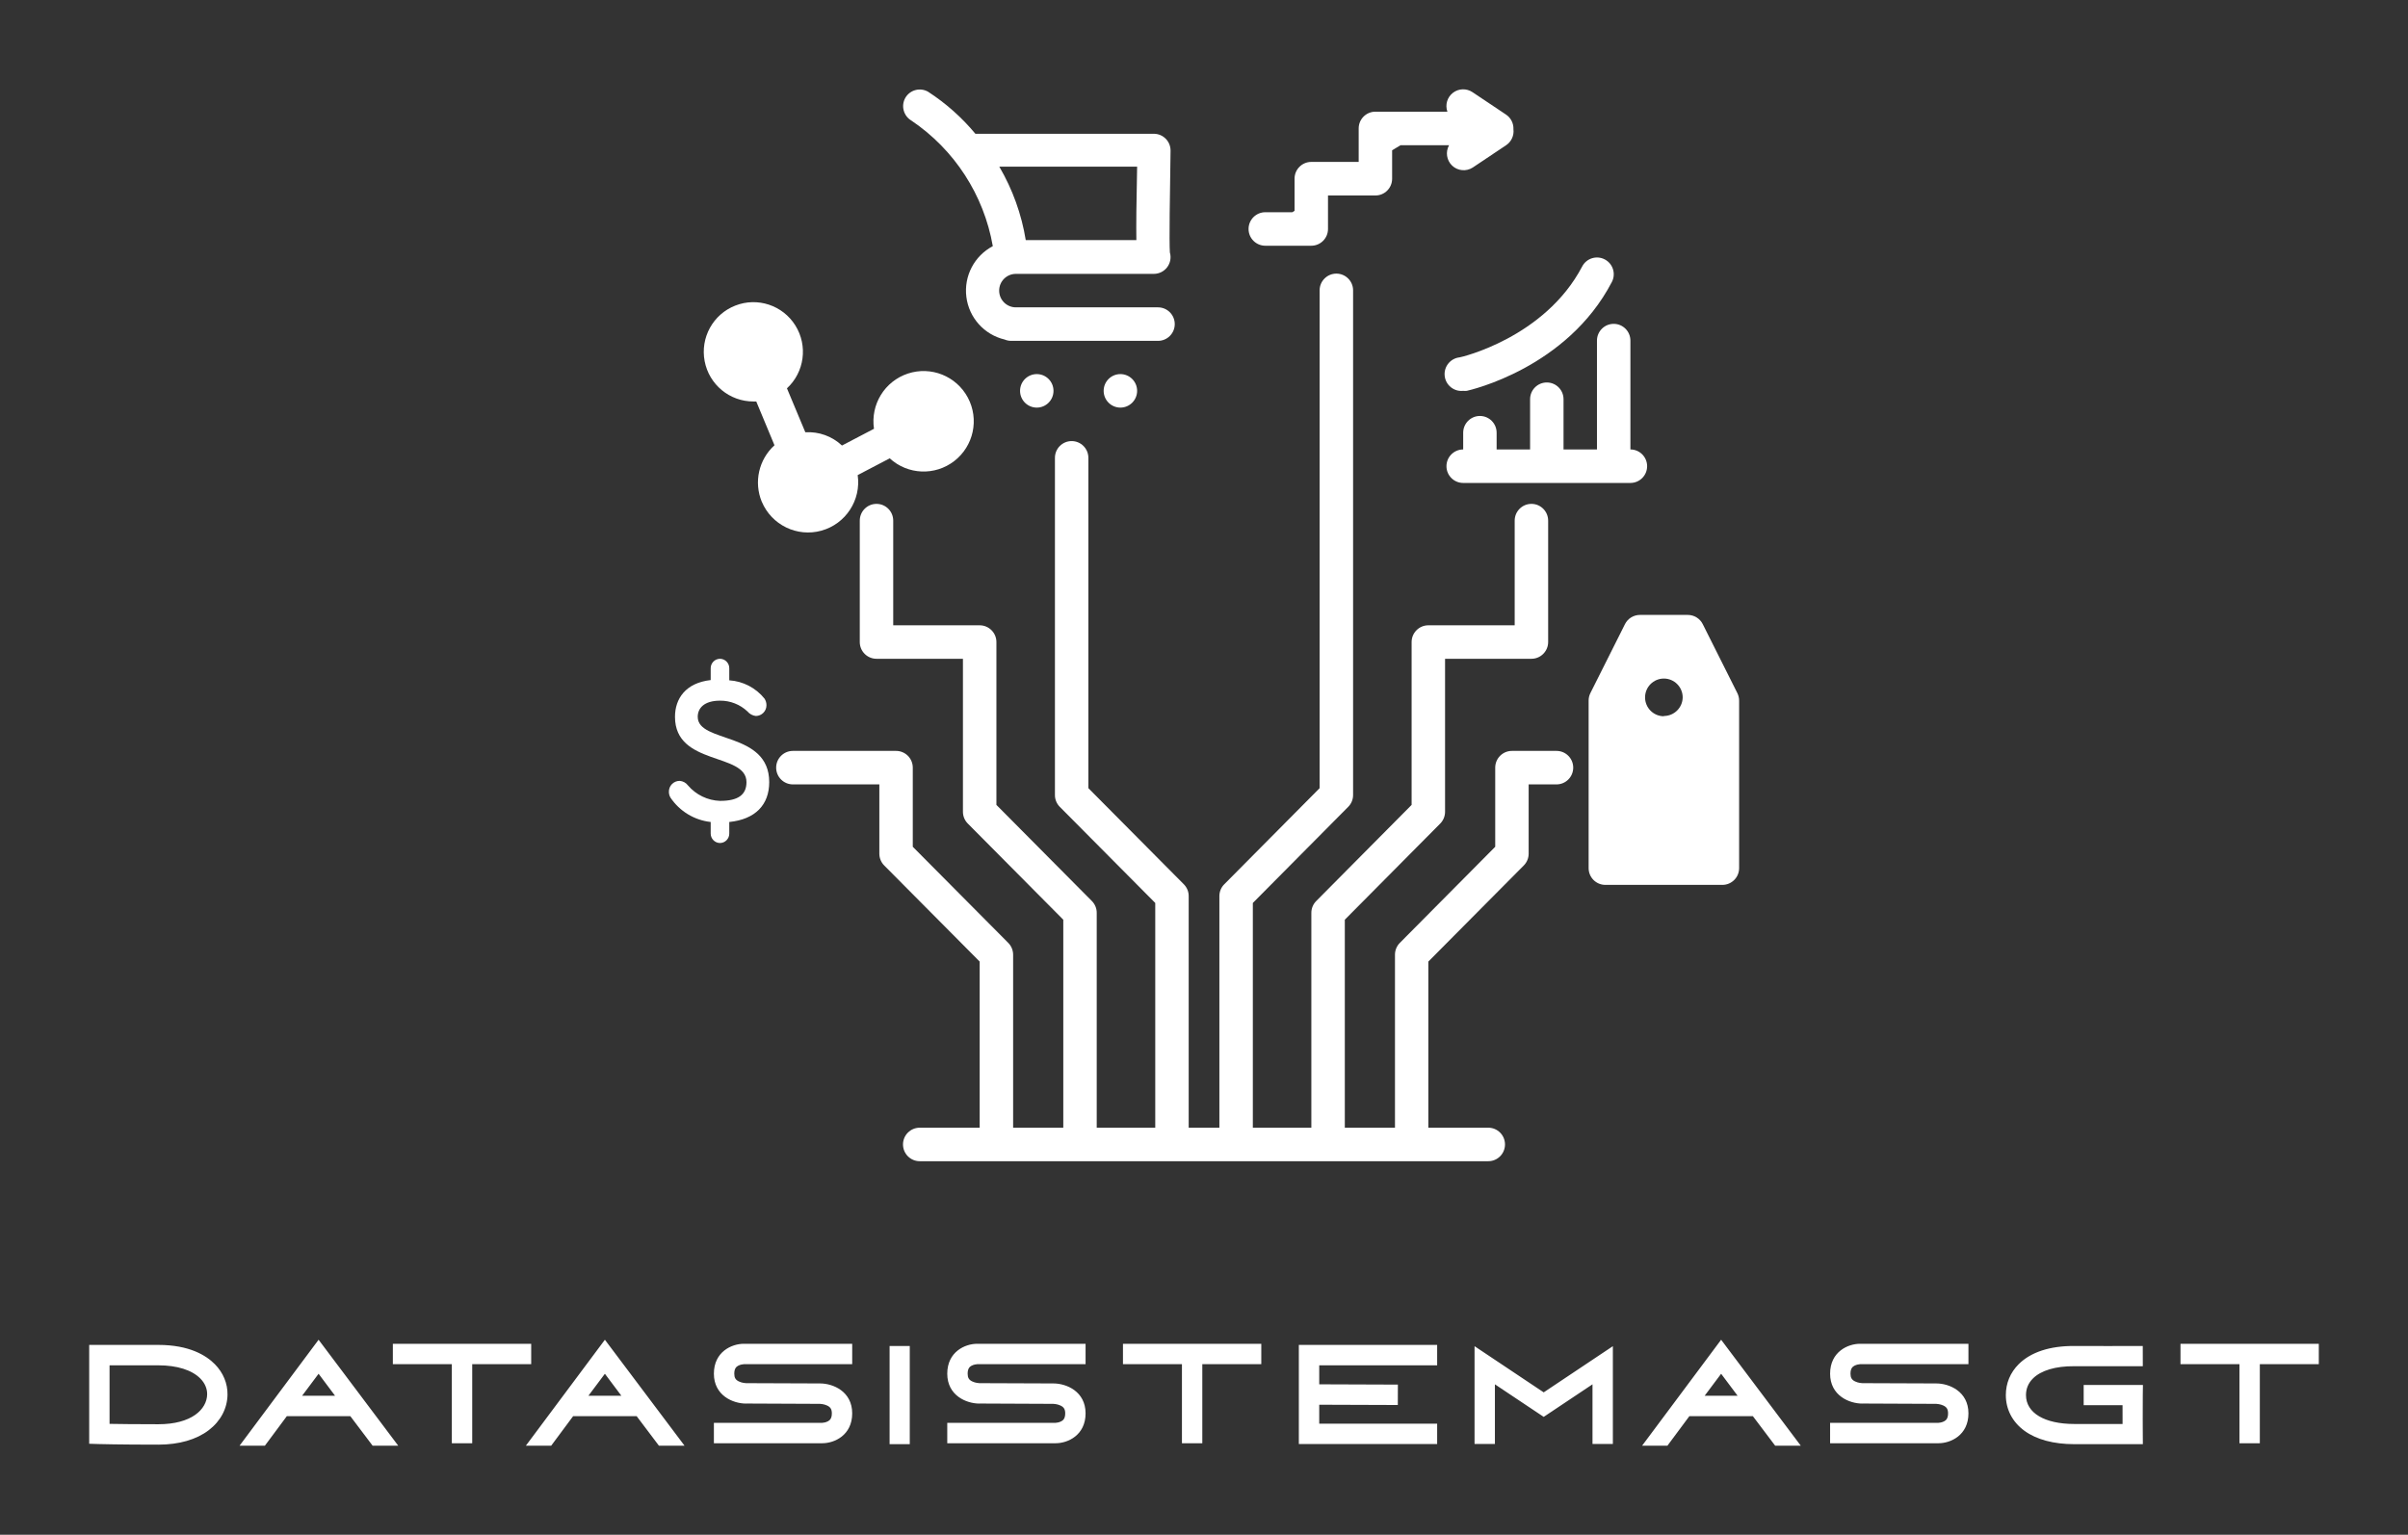 <?xml version="1.0" encoding="UTF-8"?>
<svg xmlns="http://www.w3.org/2000/svg" xmlns:xlink="http://www.w3.org/1999/xlink" width="400px" height="255px" viewBox="0 0 400 255" version="1.1">
<rect x="0" y="0" width="400" height="255" fill="#333333" stroke="none"/>
<g id="surface1">
<path style=" stroke:none;fill-rule:nonzero;fill:rgb(100%,100%,100%);fill-opacity:1;" d="M 253.125 143.793 C 253.641 143.273 253.93 142.566 253.93 141.832 L 253.93 130.328 L 258.555 130.328 C 260.09 130.328 261.332 129.082 261.332 127.543 C 261.332 126.008 260.09 124.762 258.555 124.762 L 251.152 124.762 C 249.617 124.762 248.375 126.008 248.375 127.543 L 248.375 140.691 L 232.527 156.664 C 232.012 157.184 231.723 157.891 231.723 158.625 L 231.723 187.367 L 223.391 187.367 L 223.391 152.809 L 239.238 136.836 C 239.754 136.316 240.043 135.609 240.043 134.875 L 240.043 109.457 L 254.391 109.457 C 255.922 109.457 257.168 108.211 257.168 106.676 L 257.168 86.504 C 257.168 84.965 255.922 83.719 254.391 83.719 C 252.855 83.719 251.609 84.965 251.609 86.504 L 251.609 103.895 L 237.266 103.895 C 235.73 103.895 234.488 105.141 234.488 106.676 L 234.488 133.734 L 218.641 149.707 C 218.121 150.227 217.832 150.934 217.832 151.668 L 217.832 187.367 L 208.113 187.367 L 208.113 150.027 L 223.957 134.055 C 224.477 133.535 224.766 132.828 224.766 132.094 L 224.766 48.242 C 224.766 46.707 223.52 45.461 221.988 45.461 C 220.453 45.461 219.207 46.707 219.207 48.242 L 219.207 130.953 L 203.363 146.926 C 202.844 147.445 202.555 148.152 202.555 148.887 L 202.555 187.367 L 197.457 187.367 L 197.457 148.887 C 197.461 148.152 197.168 147.445 196.652 146.926 L 180.793 130.953 L 180.793 76.07 C 180.793 74.531 179.547 73.285 178.016 73.285 C 176.48 73.285 175.238 74.531 175.238 76.07 L 175.238 132.094 C 175.234 132.828 175.527 133.535 176.043 134.055 L 191.902 150.027 L 191.902 187.367 L 182.18 187.367 L 182.18 151.668 C 182.184 150.934 181.891 150.227 181.375 149.707 L 165.516 133.734 L 165.516 106.676 C 165.516 105.141 164.27 103.895 162.738 103.895 L 148.375 103.895 L 148.375 86.504 C 148.375 84.965 147.133 83.719 145.598 83.719 C 144.062 83.719 142.82 84.965 142.82 86.504 L 142.82 106.676 C 142.82 108.211 144.062 109.457 145.598 109.457 L 159.957 109.457 L 159.957 134.875 C 159.957 135.609 160.246 136.316 160.766 136.836 L 176.625 152.809 L 176.625 187.367 L 168.293 187.367 L 168.293 158.625 C 168.293 157.891 168.004 157.184 167.488 156.664 L 151.625 140.691 L 151.625 127.543 C 151.625 126.008 150.383 124.762 148.848 124.762 L 131.711 124.762 C 130.176 124.762 128.93 126.008 128.93 127.543 C 128.93 129.082 130.176 130.328 131.711 130.328 L 146.07 130.328 L 146.07 141.832 C 146.07 142.566 146.359 143.273 146.875 143.793 L 162.738 159.766 L 162.738 187.367 L 152.777 187.367 C 151.246 187.367 150 188.613 150 190.148 C 150 191.688 151.246 192.934 152.777 192.934 L 247.223 192.934 C 248.758 192.934 250 191.688 250 190.148 C 250 188.613 248.758 187.367 247.223 187.367 L 237.266 187.367 L 237.266 159.766 Z M 253.125 143.793 "/>
<path style=" stroke:none;fill-rule:nonzero;fill:rgb(100%,100%,100%);fill-opacity:1;" d="M 273.609 77.461 C 273.609 75.922 272.367 74.676 270.832 74.676 L 270.832 56.59 C 270.832 55.055 269.59 53.809 268.055 53.809 C 266.523 53.809 265.277 55.055 265.277 56.59 L 265.277 74.676 L 259.723 74.676 L 259.723 66.328 C 259.723 64.793 258.48 63.547 256.945 63.547 C 255.41 63.547 254.168 64.793 254.168 66.328 L 254.168 74.676 L 248.609 74.676 L 248.609 71.895 C 248.609 70.359 247.367 69.113 245.832 69.113 C 244.301 69.113 243.055 70.359 243.055 71.895 L 243.055 74.676 C 241.523 74.676 240.277 75.922 240.277 77.461 C 240.277 78.996 241.523 80.242 243.055 80.242 L 270.832 80.242 C 272.367 80.242 273.609 78.996 273.609 77.461 Z M 273.609 77.461 "/>
<path style=" stroke:none;fill-rule:nonzero;fill:rgb(100%,100%,100%);fill-opacity:1;" d="M 243.055 64.938 C 243.254 64.961 243.453 64.961 243.652 64.938 C 244.332 64.785 260.32 61.125 267.75 46.852 C 268.461 45.488 267.93 43.809 266.57 43.098 C 265.207 42.387 263.527 42.914 262.82 44.277 C 256.598 56.133 242.641 59.375 242.457 59.375 C 240.926 59.539 239.816 60.918 239.98 62.457 C 240.145 63.992 241.523 65.105 243.055 64.938 Z M 243.055 64.938 "/>
<path style=" stroke:none;fill-rule:nonzero;fill:rgb(100%,100%,100%);fill-opacity:1;" d="M 111.375 132.523 C 112.898 134.793 115.344 136.273 118.055 136.574 L 118.055 138.48 C 118.051 138.898 118.211 139.301 118.504 139.598 C 118.793 139.898 119.195 140.066 119.613 140.066 C 120.027 140.059 120.422 139.887 120.707 139.586 C 120.996 139.285 121.152 138.883 121.141 138.465 L 121.141 136.574 C 125.5 136.129 127.777 133.695 127.777 129.949 C 127.777 121.465 115.902 123.539 115.902 119.098 C 115.902 117.707 116.918 116.414 119.613 116.414 C 121.305 116.402 122.938 117.047 124.168 118.211 C 124.516 118.629 125.016 118.898 125.555 118.961 C 126.539 118.953 127.328 118.148 127.32 117.164 C 127.32 116.781 127.207 116.402 127 116.082 C 125.559 114.289 123.434 113.184 121.141 113.035 L 121.141 111.059 C 121.152 110.641 120.996 110.238 120.707 109.938 C 120.422 109.637 120.027 109.465 119.613 109.457 C 119.191 109.457 118.789 109.629 118.496 109.93 C 118.203 110.23 118.047 110.637 118.055 111.059 L 118.055 112.992 C 113.891 113.465 112.125 116.082 112.125 119.098 C 112.125 127.281 124 125 124 129.949 C 124 132.051 122.613 133.066 119.613 133.066 C 117.551 132.996 115.617 132.062 114.277 130.492 C 113.949 130.051 113.441 129.777 112.891 129.742 C 112.41 129.742 111.949 129.938 111.613 130.285 C 111.277 130.629 111.098 131.098 111.113 131.578 C 111.113 131.914 111.207 132.238 111.375 132.523 Z M 111.375 132.523 "/>
<path style=" stroke:none;fill-rule:nonzero;fill:rgb(100%,100%,100%);fill-opacity:1;" d="M 150.391 16.246 C 149.633 17.566 150.078 19.254 151.391 20.031 C 158.543 24.852 163.43 32.387 164.918 40.898 C 161.84 42.52 160.09 45.879 160.527 49.336 C 160.961 52.789 163.492 55.609 166.875 56.41 C 167.223 56.559 167.598 56.633 167.973 56.633 L 192.363 56.633 C 193.895 56.633 195.141 55.387 195.141 53.852 C 195.141 52.312 193.895 51.066 192.363 51.066 L 168.75 51.066 C 167.215 51.066 165.973 49.82 165.973 48.285 C 165.973 46.75 167.215 45.504 168.75 45.504 L 191.668 45.504 C 192.543 45.504 193.363 45.09 193.891 44.391 C 194.414 43.688 194.578 42.781 194.332 41.941 C 194.207 40.242 194.332 32.203 194.445 25.012 C 194.445 23.473 193.203 22.227 191.668 22.227 L 162.027 22.227 C 159.773 19.516 157.125 17.16 154.168 15.242 C 152.848 14.484 151.16 14.93 150.391 16.246 Z M 188.891 27.695 C 188.766 33.762 188.723 37.516 188.766 39.895 L 170.391 39.895 C 169.691 35.594 168.203 31.457 166 27.695 Z M 188.891 27.695 "/>
<path style=" stroke:none;fill-rule:nonzero;fill:rgb(100%,100%,100%);fill-opacity:1;" d="M 175 64.938 C 175 66.477 173.758 67.723 172.223 67.723 C 170.688 67.723 169.445 66.477 169.445 64.938 C 169.445 63.402 170.688 62.156 172.223 62.156 C 173.758 62.156 175 63.402 175 64.938 Z M 175 64.938 "/>
<path style=" stroke:none;fill-rule:nonzero;fill:rgb(100%,100%,100%);fill-opacity:1;" d="M 188.891 64.938 C 188.891 66.477 187.645 67.723 186.113 67.723 C 184.578 67.723 183.332 66.477 183.332 64.938 C 183.332 63.402 184.578 62.156 186.113 62.156 C 187.645 62.156 188.891 63.402 188.891 64.938 Z M 188.891 64.938 "/>
<path style=" stroke:none;fill-rule:nonzero;fill:rgb(100%,100%,100%);fill-opacity:1;" d="M 215.043 29.699 L 215.043 35.027 L 214.668 35.262 L 210.18 35.262 C 208.648 35.262 207.402 36.508 207.402 38.047 C 207.402 39.582 208.648 40.828 210.18 40.828 L 217.82 40.828 C 219.355 40.828 220.598 39.582 220.598 38.047 L 220.598 32.48 L 228.473 32.48 C 230.008 32.48 231.25 31.234 231.25 29.699 L 231.25 24.969 L 232.641 24.133 L 240.707 24.133 C 240.082 25.25 240.297 26.648 241.227 27.527 C 242.156 28.402 243.566 28.531 244.641 27.836 L 250.195 24.121 C 251.062 23.535 251.527 22.516 251.402 21.477 C 251.445 20.496 250.973 19.566 250.152 19.027 L 244.598 15.312 C 243.602 14.645 242.289 14.688 241.344 15.426 C 240.398 16.16 240.027 17.422 240.43 18.555 L 228.473 18.555 C 226.938 18.555 225.695 19.801 225.695 21.336 L 225.695 26.902 L 217.82 26.902 C 217.082 26.902 216.371 27.195 215.852 27.723 C 215.328 28.246 215.039 28.957 215.043 29.699 Z M 215.043 29.699 "/>
<path style=" stroke:none;fill-rule:nonzero;fill:rgb(100%,100%,100%);fill-opacity:1;" d="M 126.543 83.359 C 128.168 87.23 132.41 89.289 136.449 88.168 C 140.492 87.047 143.07 83.09 142.473 78.934 L 147.793 76.152 C 150.785 78.898 155.316 79.086 158.527 76.594 C 161.734 74.105 162.684 69.66 160.777 66.074 C 158.867 62.484 154.656 60.797 150.805 62.07 C 146.949 63.348 144.578 67.219 145.18 71.242 L 139.863 74.023 C 138.223 72.48 136.023 71.684 133.777 71.824 L 130.723 64.52 C 133.637 61.832 134.223 57.441 132.121 54.078 C 130.02 50.711 125.82 49.324 122.133 50.777 C 118.441 52.227 116.309 56.102 117.051 60.004 C 117.793 63.902 121.203 66.719 125.168 66.707 L 125.625 66.707 L 128.652 73.98 C 126.039 76.348 125.191 80.109 126.543 83.371 Z M 126.543 83.359 "/>
<path style=" stroke:none;fill-rule:nonzero;fill:rgb(100%,100%,100%);fill-opacity:1;" d="M 282.848 103.699 C 282.375 102.758 281.414 102.168 280.359 102.168 L 272.418 102.168 C 271.367 102.168 270.402 102.758 269.93 103.699 L 264.18 115.164 C 263.988 115.551 263.887 115.98 263.891 116.414 L 263.891 144.238 C 263.891 145.777 265.133 147.023 266.668 147.023 L 286.109 147.023 C 287.645 147.023 288.891 145.777 288.891 144.238 L 288.891 116.414 C 288.891 115.98 288.789 115.551 288.598 115.164 Z M 276.391 119.004 C 274.664 119.004 273.266 117.602 273.266 115.871 C 273.266 114.145 274.664 112.742 276.391 112.742 C 278.113 112.742 279.516 114.145 279.516 115.871 C 279.492 117.586 278.098 118.961 276.391 118.961 Z M 276.391 119.004 "/>
<path style=" stroke:none;fill-rule:nonzero;fill:rgb(100%,100%,100%);fill-opacity:1;" d="M 35.695 226.668 C 37.074 228.066 37.82 229.859 37.793 231.719 C 37.758 234.016 36.652 236.113 34.68 237.621 C 32.621 239.195 29.727 240.027 26.305 240.027 C 19.773 240.027 16.488 239.93 16.457 239.93 L 14.816 239.879 L 14.816 223.457 L 26.305 223.457 C 31.457 223.457 34.254 225.203 35.695 226.668 Z M 26.305 236.637 C 31.852 236.637 34.371 234.141 34.41 231.668 C 34.422 230.715 34.035 229.809 33.285 229.047 C 31.891 227.629 29.41 226.848 26.305 226.848 L 18.199 226.848 L 18.199 236.574 C 19.77 236.602 22.473 236.637 26.305 236.637 Z M 52.922 222.598 L 66.152 240.203 L 61.898 240.203 L 58.195 235.297 L 47.645 235.297 L 44 240.203 L 39.793 240.203 Z M 50.184 231.906 L 55.66 231.906 L 52.922 228.25 Z M 65.258 223.27 L 88.238 223.27 L 88.238 226.66 L 78.441 226.66 L 78.441 239.793 L 75.055 239.793 L 75.055 226.66 L 65.258 226.66 Z M 100.48 222.598 L 113.711 240.203 L 109.457 240.203 L 105.758 235.297 L 95.203 235.297 L 91.559 240.203 L 87.352 240.203 Z M 97.742 231.906 L 103.219 231.906 L 100.48 228.25 Z M 122.605 226.922 C 122.293 227.098 121.973 227.391 121.973 228.238 C 121.973 228.898 122.184 229.258 122.73 229.523 C 123.285 229.793 123.902 229.812 123.934 229.812 L 136.234 229.859 C 138.375 229.859 141.562 231.184 141.562 234.828 C 141.562 238.469 138.598 239.793 136.605 239.793 L 118.586 239.793 L 118.586 236.402 L 136.59 236.402 C 136.738 236.398 137.18 236.34 137.543 236.141 C 137.855 235.965 138.18 235.672 138.18 234.828 C 138.18 234.168 137.965 233.805 137.418 233.539 C 136.867 233.273 136.25 233.25 136.215 233.25 L 123.922 233.195 L 123.922 233.203 C 121.777 233.203 118.586 231.879 118.586 228.238 C 118.586 224.594 121.551 223.27 123.543 223.27 L 141.562 223.27 L 141.562 226.66 L 123.559 226.66 C 123.41 226.664 122.969 226.723 122.605 226.922 Z M 151.125 239.949 L 147.773 239.949 L 147.773 223.637 L 151.125 223.637 Z M 161.371 226.922 C 161.059 227.098 160.738 227.391 160.738 228.238 C 160.738 228.898 160.949 229.258 161.496 229.523 C 162.051 229.793 162.668 229.812 162.699 229.812 L 175 229.859 C 177.141 229.859 180.328 231.184 180.328 234.828 C 180.328 238.469 177.363 239.793 175.371 239.793 L 157.352 239.793 L 157.352 236.402 L 175.355 236.402 C 175.504 236.398 175.945 236.34 176.309 236.141 C 176.621 235.965 176.945 235.672 176.945 234.828 C 176.945 234.168 176.73 233.805 176.184 233.539 C 175.633 233.273 175.016 233.25 174.98 233.25 L 162.688 233.195 L 162.688 233.203 C 160.543 233.203 157.352 231.879 157.352 228.238 C 157.352 224.594 160.316 223.27 162.309 223.27 L 180.328 223.27 L 180.328 226.66 L 162.324 226.66 C 162.176 226.664 161.734 226.723 161.371 226.922 Z M 186.539 223.27 L 209.516 223.27 L 209.516 226.66 L 199.719 226.66 L 199.719 239.793 L 196.336 239.793 L 196.336 226.66 L 186.539 226.66 Z M 238.73 226.844 L 219.141 226.844 L 219.141 230.004 L 232.207 230.051 L 232.195 233.441 L 219.141 233.395 L 219.141 236.539 L 238.73 236.539 L 238.73 239.93 L 215.754 239.93 L 215.754 223.457 L 238.73 223.457 L 238.73 226.848 Z M 256.43 231.34 L 267.918 223.668 L 267.918 239.914 L 264.535 239.914 L 264.535 230.004 L 256.43 235.414 L 248.324 230.004 L 248.324 239.914 L 244.941 239.914 L 244.941 223.668 Z M 285.902 222.598 L 299.133 240.203 L 294.879 240.203 L 291.176 235.297 L 280.625 235.297 L 276.98 240.203 L 272.773 240.203 Z M 283.164 231.906 L 288.641 231.906 L 285.902 228.25 Z M 308.027 226.922 C 307.711 227.098 307.391 227.391 307.391 228.238 C 307.391 228.898 307.605 229.258 308.152 229.523 C 308.703 229.793 309.32 229.812 309.352 229.812 L 321.656 229.859 C 323.793 229.859 326.984 231.184 326.984 234.828 C 326.984 238.469 324.02 239.793 322.027 239.793 L 304.004 239.793 L 304.004 236.402 L 322.012 236.402 C 322.156 236.398 322.598 236.34 322.961 236.141 C 323.277 235.965 323.598 235.672 323.598 234.828 C 323.598 234.168 323.387 233.805 322.84 233.539 C 322.285 233.273 321.668 233.25 321.637 233.25 L 309.34 233.195 L 309.34 233.203 C 307.195 233.203 304.004 231.879 304.004 228.238 C 304.004 224.594 306.969 223.27 308.965 223.27 L 326.984 223.27 L 326.984 226.66 L 308.98 226.66 C 308.832 226.664 308.391 226.723 308.027 226.922 Z M 355.945 231.816 C 355.918 233.789 355.945 238.215 355.945 238.262 L 355.957 239.949 L 344.57 239.949 C 341.148 239.949 338.285 239.184 336.293 237.73 C 334.293 236.277 333.195 234.168 333.195 231.793 C 333.195 229.824 333.938 228.043 335.34 226.648 C 337.352 224.648 340.547 223.605 344.582 223.637 C 347.043 223.656 354.191 223.637 354.266 223.637 L 355.941 223.633 L 355.949 226.992 L 354.273 226.996 C 354.203 226.996 347.035 227.012 344.559 226.996 C 341.477 226.969 339.043 227.695 337.699 229.031 C 336.934 229.793 336.543 230.723 336.543 231.793 C 336.543 234.754 339.621 236.594 344.57 236.594 L 352.586 236.594 C 352.582 235.672 352.578 234.516 352.582 233.473 L 346.125 233.473 L 346.125 230.113 L 355.969 230.113 Z M 362.207 223.27 L 385.184 223.27 L 385.184 226.66 L 375.387 226.66 L 375.387 239.793 L 372.004 239.793 L 372.004 226.66 L 362.207 226.66 Z M 362.207 223.27 "/>
</g>
</svg>
